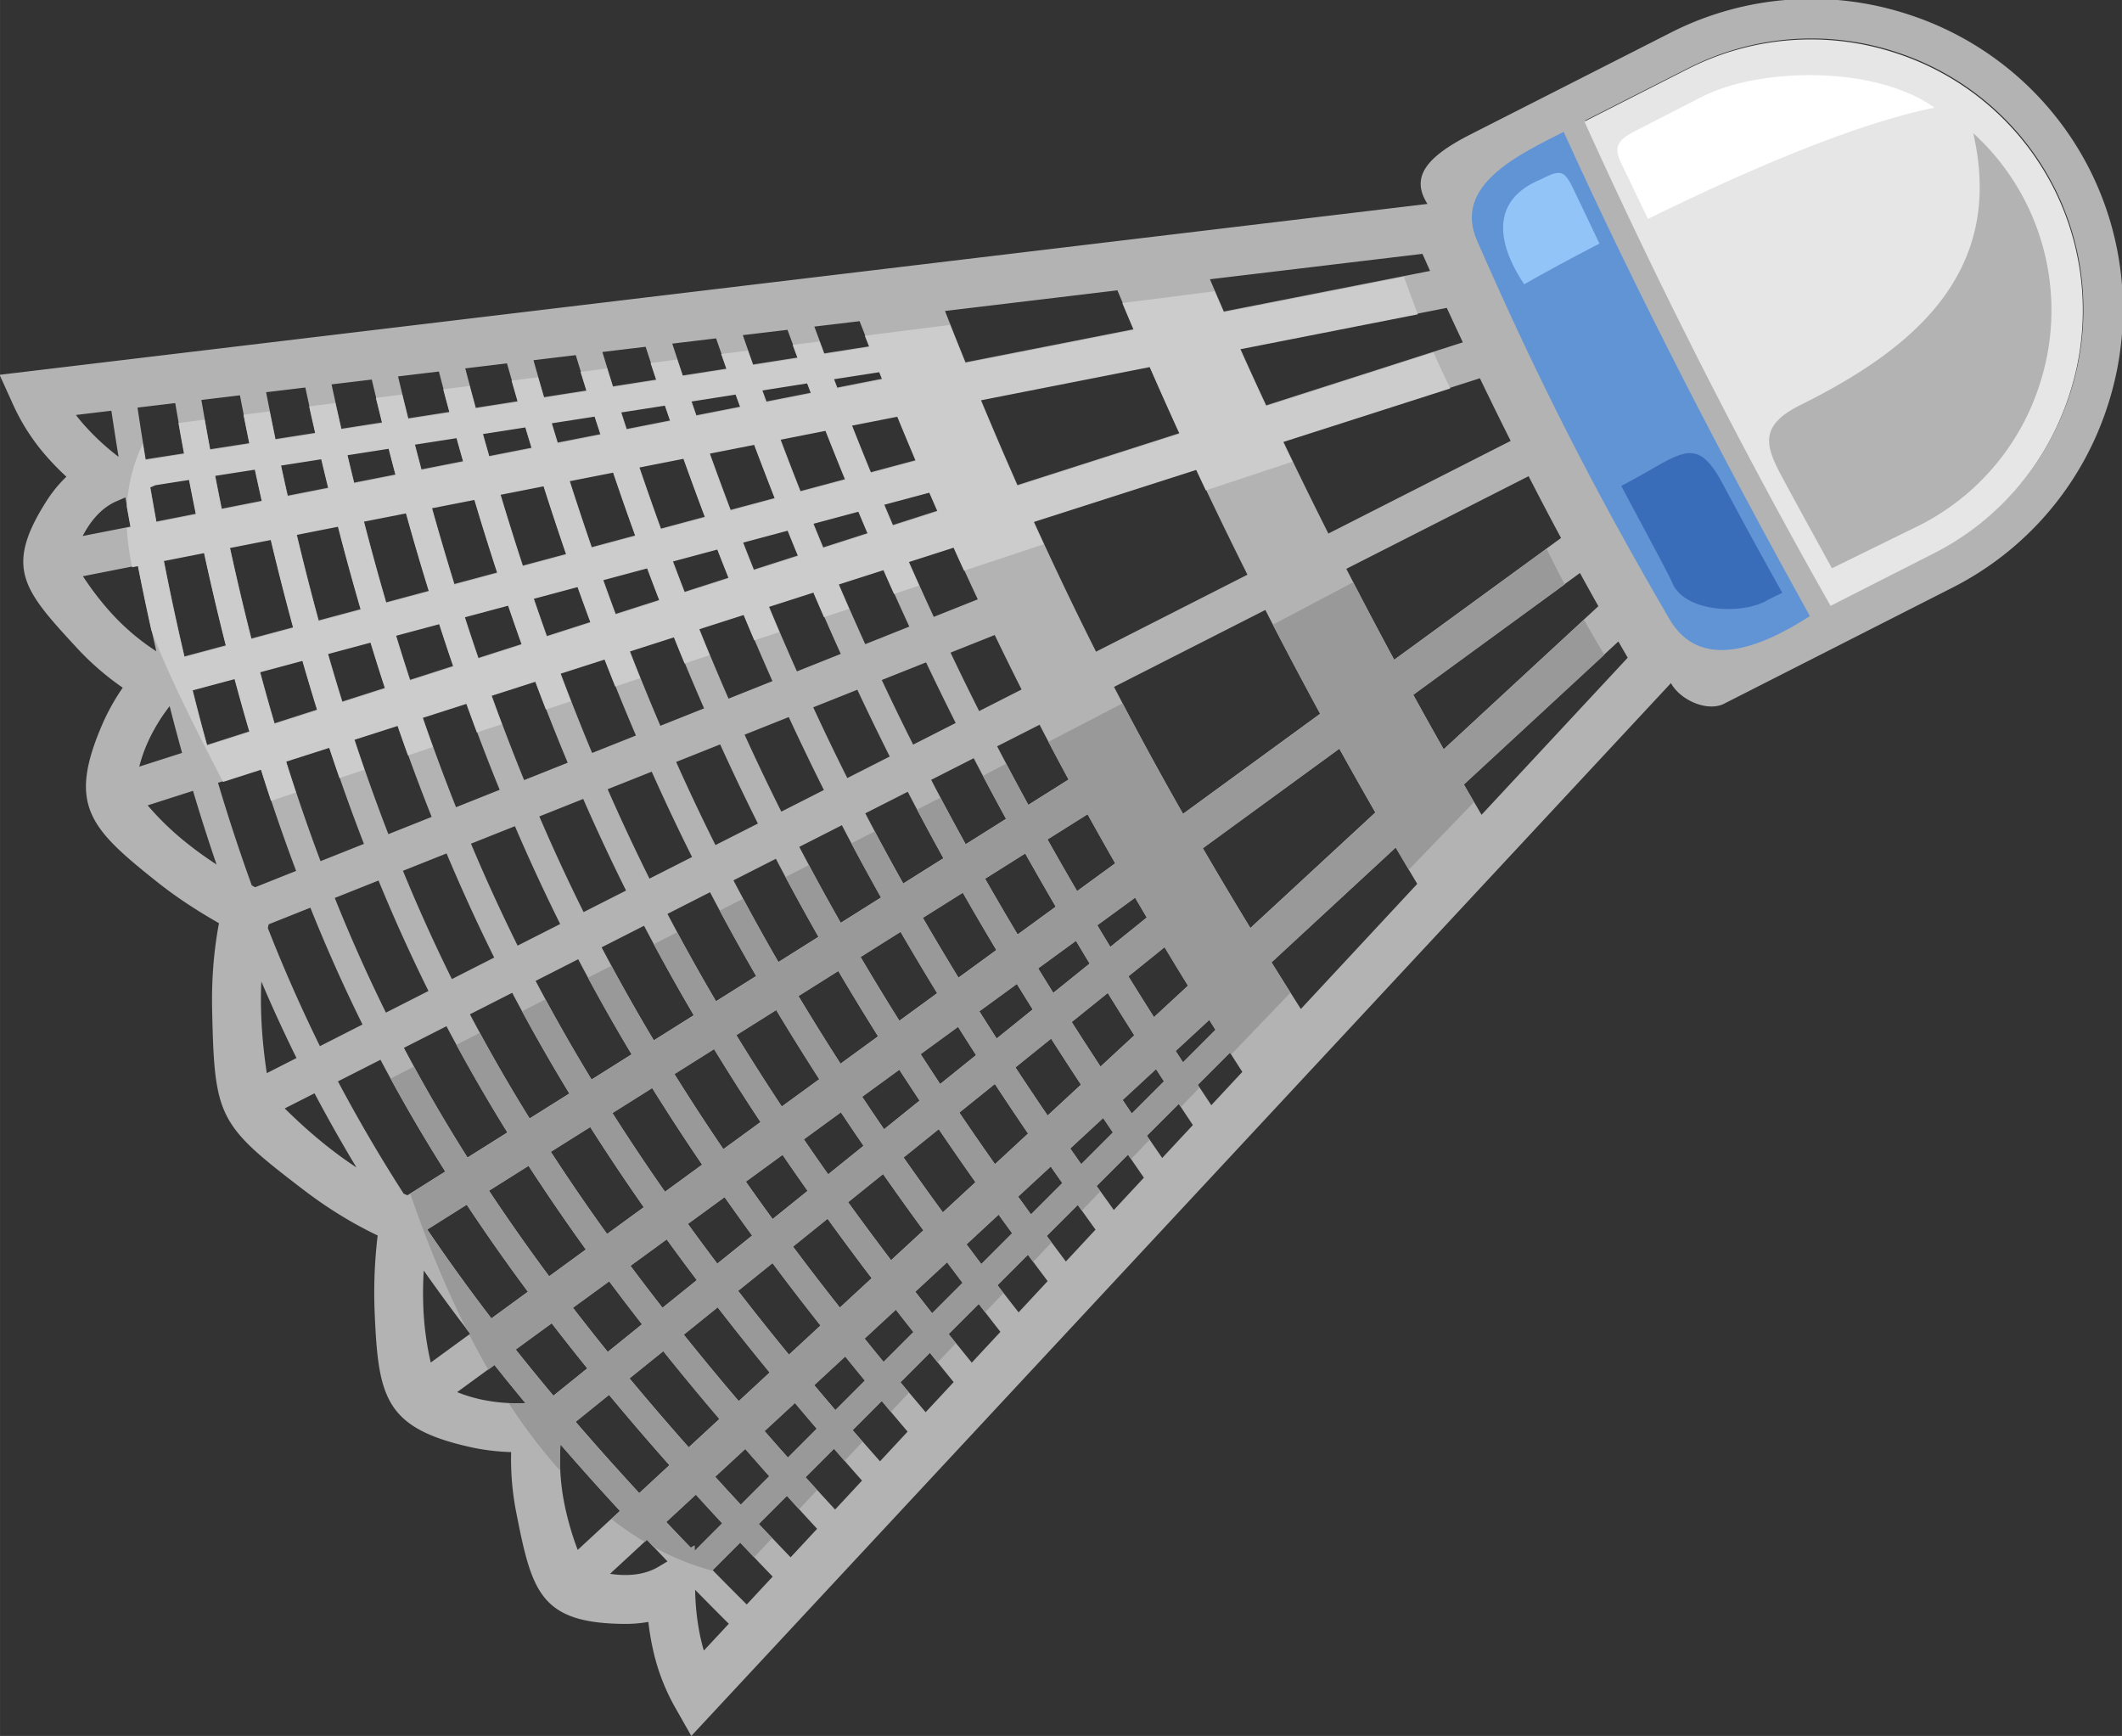 <svg width="94.894" height="77.62" viewBox="0 0 25.107 20.537" xmlns="http://www.w3.org/2000/svg">
    <rect x="0" y="0" width="25.107" height="20.537" fill="#333333" stroke="none"/>
    <g style="display:inline">
        <path d="M0 0c-.378.377-.755.756-1.128 1.137A8.207 8.207 0 0 1-.946-.479l.001-.001.005-.02c.03-.135.064-.268.103-.399zm1.47 1.58c-.366.38-.729.761-1.089 1.145l-.925-.926c.379-.386.76-.77 1.145-1.153Zm1.49 1.602c-.34.368-.678.737-1.013 1.109l-.943-.943c.354-.375.709-.748 1.068-1.121Zm1.505 1.616c-.316.355-.629.713-.94 1.071l-.954-.954c.328-.363.659-.726.992-1.087Zm1.528 1.641c-.291.342-.58.686-.868 1.031l-.976-.977c.304-.349.61-.699.919-1.048Zm1.544 1.66c-.268.328-.534.656-.797.986l-.988-.988c.28-.337.562-.672.846-1.007Zm1.567 1.684c-.244.312-.487.625-.728.939L7.368 9.713c.257-.321.516-.642.776-.962Zm1.583 1.7c-.222.295-.443.591-.663.888l-1.019-1.02c.234-.306.47-.611.708-.914zm1.605 1.726c-.2.276-.399.555-.597.832l-1.039-1.038c.213-.288.427-.576.642-.862zm1.621 1.741c-.18.259-.357.517-.534.776l-1.052-1.051.578-.808zm1.642 1.764c-.154.229-.305.458-.457.687l-.018.027-1.068-1.069.515-.749zm1.657 1.781c-.14.216-.277.433-.416.65l-1.078-1.08.117-.177.338-.509zM2.867 43.474l.215-.578.119-.32 1.511.237-.328.842zM.47 43.187c.113-.329.229-.656.345-.983l1.496.234-.055.146-.289.781zm-2.365-.284c.117-.356.235-.712.354-1.067l1.47.229c-.119.338-.238.676-.355 1.014zm-2.343-.28c.117-.385.237-.769.357-1.152l1.455.227c-.122.365-.242.732-.362 1.099zm-2.309-.276c.116-.413.235-.826.356-1.237l1.427.223c-.123.394-.245.788-.365 1.184zm-2.286-.274c.115-.44.233-.882.353-1.321l1.41.221c-.123.422-.245.844-.365 1.268zm-2.253-.269c.112-.469.227-.938.344-1.405l1.384.216c-.122.449-.242.901-.359 1.353zm-2.229-.267c.107-.498.217-.993.331-1.487l1.367.213c-.119.477-.236.956-.35 1.435zm-2.194-.263a121.1 121.1 0 0 1 .316-1.57l1.336.209c-.116.505-.228 1.011-.337 1.519zm-2.17-.259c.096-.552.194-1.103.297-1.652l1.317.205c-.111.533-.218 1.066-.321 1.602zm-2.14-.256c.087-.58.178-1.158.273-1.734l1.292.202c-.104.559-.204 1.121-.301 1.683zm-.635-1.65c-.084.514-.164 1.029-.241 1.545l-1.188-.142c.083-.11.171-.216.261-.32l.013-.014.002-.002a8.209 8.209 0 0 1 1.153-1.067m6.568-21.331-.999-.507c.515-.508 1.055-.99 1.631-1.429.252-.193.509-.376.773-.549-.492.816-.96 1.644-1.405 2.485m2.211 1.124-1.426-.724a52.372 52.372 0 0 1 2.202-3.762l.126-.056 1.269.798a55.903 55.903 0 0 0-2.171 3.744m2.212 1.124-1.426-.724a54.328 54.328 0 0 1 2.131-3.674l1.336.84a58.364 58.364 0 0 0-2.041 3.558m2.203 1.12-1.417-.72a57.225 57.225 0 0 1 2.001-3.489l1.331.836a62.018 62.018 0 0 0-1.915 3.373m2.212 1.125-1.427-.726A61.838 61.838 0 0 1-4.6 18.242l1.341.844a65.814 65.814 0 0 0-1.789 3.185m2.207 1.122-1.422-.723a64.73 64.73 0 0 1 1.75-3.115l1.338.841a71.175 71.175 0 0 0-1.666 2.997m2.212 1.124-1.427-.726a68.6 68.6 0 0 1 1.628-2.926l1.345.846a73.542 73.542 0 0 0-1.546 2.806m2.207 1.121-1.422-.723c.482-.921.985-1.833 1.507-2.735l1.342.844a83.628 83.628 0 0 0-1.427 2.614m2.212 1.125-1.427-.726c.447-.855.911-1.703 1.389-2.543l1.349.848c-.449.8-.887 1.606-1.311 2.421m2.208 1.121-1.423-.723c.412-.789.836-1.572 1.272-2.349l1.346.846a95.198 95.198 0 0 0-1.195 2.226m2.211 1.124-1.426-.725c.376-.723.762-1.441 1.157-2.156l1.352.851c-.368.672-.729 1.349-1.083 2.03m2.207 1.122-1.422-.723c.341-.656.69-1.31 1.045-1.96l1.349.849c-.329.608-.653 1.22-.972 1.834m-2.025.458 1.422.723c-.305.606-.605 1.214-.9 1.826l-1.481-.59c.313-.656.632-1.31.959-1.959m-2.212-1.124 1.426.725c-.338.673-.669 1.35-.993 2.031l-1.485-.591c.342-.727.692-1.448 1.052-2.165m-2.207-1.121 1.422.722a96.124 96.124 0 0 0-1.086 2.238l-1.478-.589c.369-.797.749-1.588 1.142-2.371M1.76 27.218l1.427.725a88.456 88.456 0 0 0-1.177 2.444l-1.481-.59c.395-.867.805-1.728 1.231-2.579m-2.207-1.121 1.422.722c-.438.876-.86 1.76-1.265 2.652l-1.475-.588c.42-.939.859-1.867 1.318-2.786m-2.212-1.124 1.427.724a75.338 75.338 0 0 0-1.352 2.86l-1.477-.588a68.61 68.61 0 0 1 1.402-2.996m-2.208-1.122 1.423.722a68.53 68.53 0 0 0-1.436 3.07l-1.471-.586c.466-1.084.96-2.153 1.484-3.206m-2.212-1.124 1.427.724a64.904 64.904 0 0 0-1.517 3.279l-1.473-.586a60.567 60.567 0 0 1 1.563-3.417m-2.203-1.121 1.418.721a61.673 61.673 0 0 0-1.596 3.49l-1.462-.582a57.156 57.156 0 0 1 1.64-3.629m-2.211-1.124 1.426.725a58.087 58.087 0 0 0-1.674 3.702l-1.466-.584a53.94 53.94 0 0 1 1.714-3.843m-2.212-1.124 1.427.726a54.425 54.425 0 0 0-1.747 3.915l-1.399-.558-.027-.125a51.918 51.918 0 0 1 1.746-3.958m-1.781-.905.996.507a49.878 49.878 0 0 0-1.178 2.564 12.56 12.56 0 0 1-.011-.911c.015-.724.086-1.444.193-2.16m-2.473 9.462-1.52-.487a9.557 9.557 0 0 1 1.35-1.294c.308-.245.629-.473.959-.688a65.69 65.69 0 0 0-.789 2.469m2.28.731-1.442-.462a63.145 63.145 0 0 1 1.132-3.439l.112-.061 1.374.547a65.403 65.403 0 0 0-1.176 3.415m2.289.733-1.449-.464a63.777 63.777 0 0 1 1.154-3.357l1.455.579a67.771 67.771 0 0 0-1.16 3.242m2.29.734-1.45-.465a68.73 68.73 0 0 1 1.139-3.185l1.451.578a71.814 71.814 0 0 0-1.14 3.072m2.307.741-1.467-.471a70.062 70.062 0 0 1 1.117-3.017l1.463.583c-.39.958-.761 1.927-1.113 2.905m2.31.74-1.47-.472c.346-.958.709-1.907 1.092-2.847l1.461.582a79.777 79.777 0 0 0-1.083 2.737m2.322.744-1.48-.475c.338-.9.691-1.794 1.06-2.679l1.468.585a84.727 84.727 0 0 0-1.048 2.569m2.325.745-1.483-.476c.328-.843.67-1.682 1.025-2.512l1.465.584a88.931 88.931 0 0 0-1.007 2.404m2.336.749-1.494-.478c.318-.79.646-1.572.985-2.349l1.472.587c-.33.742-.651 1.489-.963 2.24m2.338.75-1.495-.479a88.11 88.11 0 0 1 .94-2.185l1.47.586c-.312.689-.616 1.382-.915 2.078m2.349.753-1.506-.482c.291-.678.588-1.352.892-2.023l1.477.589c-.293.636-.581 1.274-.863 1.916m2.351.753-1.507-.483c.274-.623.554-1.243.839-1.86l1.475.588c-.273.583-.542 1.168-.807 1.755m8.133 2.607-5.451-1.747c.668-1.47 1.363-2.928 2.089-4.369l5.075 2.58a149.86 149.86 0 0 0-1.713 3.536M5.502 36.824l1.496.48-.274.629-1.518-.408.296-.701m-2.336-.749 1.493.479-.313.741-1.513-.406c.109-.273.221-.543.333-.814M.841 35.33l1.483.475c-.117.284-.234.568-.349.853l-1.499-.402c.12-.31.242-.618.365-.926m-2.321-.745L0 35.06c-.129.321-.256.643-.382.966l-1.494-.401c.13-.348.262-.694.396-1.04m-2.311-.74 1.468.47c-.139.359-.275.719-.41 1.08l-1.479-.397c.138-.386.278-.77.421-1.153m-2.305-.74 1.465.47c-.148.398-.293.795-.435 1.194l-1.473-.395c.145-.425.292-.847.443-1.269m-2.295-.735 1.454.466c-.155.435-.308.871-.457 1.309l-1.457-.391c.15-.463.303-.925.46-1.384m-2.29-.734 1.45.466c-.162.471-.319.946-.473 1.422l-1.451-.389c.154-.502.311-1.002.474-1.499m-2.272-.728 1.433.459a80.841 80.841 0 0 0-.486 1.539l-1.43-.383c.156-.542.317-1.08.483-1.615m-2.271-.728 1.431.459c-.171.548-.336 1.1-.496 1.655l-1.422-.382c.156-.581.318-1.158.487-1.732m-2.262-.726 1.423.456c-.173.588-.34 1.18-.499 1.774l-1.411-.378a73.9 73.9 0 0 1 .487-1.852m-2.275-.728 1.436.46a72.002 72.002 0 0 0-.417 1.567 5.958 5.958 0 0 1-.765-1.282 5.233 5.233 0 0 1-.254-.745m-.041 6.745-1.848-.364c.295-.447.619-.874.982-1.267a7.585 7.585 0 0 1 1.48-1.248 95.323 95.323 0 0 0-.614 2.879m2.217.435-1.352-.265c.213-1.083.443-2.158.693-3.221l1.391.373-.031.124c-.25.988-.483 1.985-.701 2.989m2.235.441-1.371-.27c.216-.989.446-1.97.692-2.942l.028-.114 1.404.377c-.054.198-.108.395-.16.593-.207.78-.404 1.566-.593 2.356m2.253.443-1.386-.273a95.255 95.255 0 0 1 .738-2.89l1.412.379a99.643 99.643 0 0 0-.764 2.784m2.279.448-1.413-.278a87.707 87.707 0 0 1 .749-2.726l1.433.385a110.939 110.939 0 0 0-.769 2.619m2.294.451-1.426-.281a105.707 105.707 0 0 1 .753-2.56l1.44.386c-.214.657-.422 1.316-.624 1.978zm2.318.457-1.447-.286.117-.389c.205-.673.416-1.342.634-2.007l1.455.39c-.261.759-.514 1.524-.759 2.292m2.331.458-1.46-.288c.24-.748.487-1.493.742-2.233l1.463.393c-.255.706-.503 1.416-.745 2.128m2.358.463L-3 38.775c.236-.693.478-1.382.727-2.07l1.479.398c-.247.652-.487 1.307-.723 1.964m2.371.467-1.495-.294c.229-.638.464-1.274.703-1.908l1.485.398c-.235.6-.466 1.201-.693 1.804m2.391.47-1.515-.298c.221-.584.445-1.166.674-1.745l1.499.402c-.222.545-.442 1.092-.658 1.641m2.405.474-1.525-.3c.209-.53.422-1.059.637-1.584l1.506.403c-.208.492-.414.986-.618 1.481m8.461 1.664-5.664-1.115c.4-.96.809-1.916 1.229-2.865l5.435 1.742c-.342.75-.675 1.496-1 2.238m-6.177.134 5.64 1.11c-.185.436-.368.87-.548 1.303l-5.78-.692c.226-.575.455-1.148.688-1.721m-4.297-.845 1.506.296-.098.244-1.524-.238Zm-2.374-.467 1.494.294-.128.336-1.51-.236zm-2.349-.462 1.474.289-.156.429-1.486-.233.09-.261zm-2.336-.46 1.462.288-.038.107-.141.413-1.471-.23zm-2.312-.454 1.438.282c-.067.204-.133.407-.198.611l-1.443-.225.203-.668m-2.294-.452 1.424.28c-.072.234-.143.469-.213.703l-1.427-.223c.071-.253.143-.507.216-.76m-2.272-.447 1.402.276c-.076.264-.151.529-.225.794l-1.4-.218c.073-.285.148-.568.223-.852m-2.256-.444 1.389.274-.232.884-1.385-.215c.075-.315.151-.629.228-.943m-2.226-.437 1.361.267c-.08.324-.159.651-.236.976l-1.353-.211c.074-.345.15-.69.228-1.032m-2.212-.436 1.346.265c-.08.355-.158.711-.235 1.066l-1.334-.208c.072-.375.147-.749.223-1.123m-2.191-.431 1.326.261c-.078.385-.155.771-.23 1.157l-1.131-.176.002-.002-.174-.075c.068-.389.137-.777.207-1.165m-2.473-.486 1.609.316c-.06.326-.118.651-.176.978l-.292-.126c-.426-.183-.749-.521-.992-.909a3.478 3.478 0 0 1-.149-.259M-7.855 8.676l-1.251-.913c.243-.097.493-.175.752-.235a5.894 5.894 0 0 1 1.539-.133c-.352.424-.699.85-1.04 1.281m1.918 1.398-1.207-.879a79.94 79.94 0 0 1 1.265-1.549l1.136.916a80.735 80.735 0 0 0-1.194 1.512m1.927 1.406-1.215-.885c.383-.497.772-.991 1.168-1.481l1.147.925a88.46 88.46 0 0 0-1.1 1.441m1.927 1.406L-3.297 12c.352-.472.711-.94 1.075-1.407l1.15.927c-.343.453-.679.908-1.011 1.366m1.94 1.416-1.229-.897c.323-.447.652-.891.986-1.333l1.167.941c-.312.427-.62.857-.924 1.289m1.944 1.417L.57 14.821c.295-.42.595-.839.899-1.255l1.172.945c-.284.401-.564.803-.84 1.208m1.955 1.427-1.242-.907c.269-.392.54-.783.816-1.173l1.185.955c-.256.374-.509.749-.759 1.125m1.958 1.427-1.245-.907c.242-.365.488-.728.735-1.09l1.19.959c-.228.346-.456.692-.68 1.038m1.969 1.437-1.254-.915c.216-.335.435-.669.655-1.003l1.203.969c-.203.315-.404.631-.604.949m1.971 1.437-1.257-.917c.192-.304.386-.609.581-.913l1.208.974c-.179.285-.356.57-.532.856m1.981 1.446-1.267-.924c.168-.275.338-.549.509-.822l1.218.982c-.155.254-.308.509-.46.764m1.982 1.446-1.267-.925.438-.727 1.222.985-.393.667m1.608 2.807 4.596 3.354a151.542 151.542 0 0 0-1.837 3.477l-5.072-2.579a123.246 123.246 0 0 1 2.313-4.252m-3.551-2.589 1.277.931c-.313.547-.622 1.096-.928 1.646l-1.342-.844c.325-.58.657-1.158.993-1.733m-1.993-1.453 1.277.931c-.347.592-.687 1.188-1.024 1.785l-1.346-.846c.358-.626.722-1.25 1.093-1.87m-1.983-1.447 1.269.925c-.382.638-.757 1.278-1.125 1.923l-1.339-.842c.39-.673.789-1.342 1.195-2.006m-1.981-1.445 1.266.924c-.417.681-.826 1.367-1.227 2.057l-1.341-.842c.424-.718.858-1.431 1.302-2.139m-1.972-1.439 1.257.917a96.19 96.19 0 0 0-1.334 2.191l-1.334-.84a86.28 86.28 0 0 1 1.411-2.268m-1.969-1.435 1.256.915a85.956 85.956 0 0 0-1.444 2.319l-1.337-.841a83.934 83.934 0 0 1 1.525-2.393m-1.958-1.429 1.244.907a81.431 81.431 0 0 0-1.557 2.447l-1.329-.836a74.32 74.32 0 0 1 1.642-2.518m-1.957-1.428 1.244.908a76.326 76.326 0 0 0-1.675 2.569l-1.331-.838a72.047 72.047 0 0 1 1.762-2.639m-1.941-1.415 1.23.897a74.811 74.811 0 0 0-1.797 2.688l-1.32-.83a70.676 70.676 0 0 1 1.887-2.755m-1.942-1.418 1.23.898a69.967 69.967 0 0 0-1.922 2.806l-1.326-.833a67.836 67.836 0 0 1 2.018-2.871m-1.935-1.411 1.223.893a66.441 66.441 0 0 0-2.052 2.919l-1.303-.82-.005-.033a63.627 63.627 0 0 1 2.137-2.959M-9.99 8.755l1.322.964a63.315 63.315 0 0 0-1.558 2.12c-.023-.41-.03-.82-.013-1.232a9.835 9.835 0 0 1 .249-1.852m7.244-5.939-1.235-1.142c.163-.025.327-.038.49-.04.393-.003.785.07 1.127.272l.309.185a94.15 94.15 0 0 0-.691.725m1.64 1.516-.993-.918c.273-.288.547-.575.824-.862l.127.075.002-.182.924.924a99.72 99.72 0 0 0-.884.963M.55 5.862l-1.009-.931c.285-.314.571-.626.861-.938l.954.955c-.271.304-.54.609-.806.914m1.665 1.54-1.017-.94c.259-.297.52-.594.783-.889l.966.967c-.245.286-.489.574-.732.862m1.686 1.559-1.039-.96c.235-.28.472-.559.71-.837l.988.988c-.221.27-.441.539-.659.809m1.697 1.569L4.55 9.562c.211-.262.423-.523.637-.783l1 1c-.198.25-.394.5-.589.751m1.717 1.588-1.066-.986.566-.723 1.02 1.02-.52.689m1.727 1.597-1.076-.995c.166-.221.331-.442.498-.661l1.032 1.031-.454.625m1.747 1.614-1.093-1.01c.144-.199.287-.398.432-.596l1.05 1.049-.323.46zm1.757 1.624-1.103-1.019.137-.198.232-.33 1.061 1.062zm1.772 1.64L13.2 17.559l.307-.456 1.079 1.079zm1.785 1.649L14.977 19.2l.247-.381 1.088 1.089zm6.249 5.777-4.163-3.848c.326-.524.654-1.046.985-1.567l3.901 4.193c-.243.407-.484.814-.723 1.222m-4.87-2.699 4.189 3.872c-.41.714-.814 1.427-1.208 2.139l-4.575-3.336a148.35 148.35 0 0 1 1.594-2.675m-3.231-2.987 1.14 1.054c-.265.429-.527.86-.787 1.292l-1.211-.977c.283-.458.569-.914.858-1.369m-1.792-1.657 1.133 1.048c-.3.471-.598.945-.892 1.421l-1.208-.974c.319-.5.642-.998.967-1.495m-1.773-1.64 1.118 1.034c-.338.513-.672 1.028-1.002 1.544l-1.196-.963c.355-.541.715-1.079 1.08-1.615m-1.764-1.63 1.108 1.025c-.376.552-.748 1.107-1.114 1.664l-1.19-.959c.393-.579.792-1.157 1.196-1.73m-1.747-1.615 1.092 1.01c-.416.59-.827 1.182-1.232 1.779l-1.177-.949c.432-.617.871-1.231 1.317-1.84m-1.736-1.604 1.084 1.001c-.459.625-.91 1.255-1.354 1.888l-1.171-.944c.394-.544.794-1.086 1.199-1.624ZM3.723 10.6l1.065.984-.298.394c-.399.53-.793 1.063-1.181 1.599l-1.158-.933A87.791 87.791 0 0 1 3.723 10.6M2.016 9.021l1.057.977c-.236.299-.469.598-.7.898-.307.396-.609.793-.909 1.194l-1.153-.929a92.598 92.598 0 0 1 1.705-2.14M.333 7.465l1.036.958a96.926 96.926 0 0 0-1.744 2.185l-1.136-.915.332-.411c.495-.61.999-1.216 1.512-1.817m-1.676-1.549 1.027.949c-.525.616-1.042 1.238-1.55 1.864l-.332.411-1.132-.911.02-.025a99.616 99.616 0 0 1 1.967-2.288m-1.659-1.534 1.011.935a98.981 98.981 0 0 0-1.998 2.326l-.027.032-1.12-.903a95.015 95.015 0 0 1 2.134-2.39m-2.063-1.907 1.416 1.309a96.455 96.455 0 0 0-1.993 2.227 7.617 7.617 0 0 1 .132-1.996 9.93 9.93 0 0 1 .445-1.54m28.57 42.864-.255.573-7.123-.852c.152-.359.308-.718.466-1.081zm1.098-2.393c-.18.384-.36.769-.537 1.155l-6.924-1.363c.283-.632.574-1.266.871-1.904zm1.604-3.303c-.35.695-.693 1.395-1.032 2.099l-6.594-2.113c.491-1.029.998-2.063 1.516-3.091zm1.688-3.254a116.2 116.2 0 0 0-1.087 2.071l-6.11-3.105a178.473 178.473 0 0 1 1.605-3.045zm1.251-2.286-5.184-4.792c-.342.601-.683 1.211-1.022 1.828l5.589 4.077c.203-.372.409-.743.617-1.113m.984-1.726-.314.543-5.179-4.788c.198-.343.396-.683.594-1.019zm-47.219-8.898c-.718.41-1.411.858-2.06 1.373-2.271 1.804-3.016 2.577-1.861 5.267.189.44.424.859.695 1.253a9.287 9.287 0 0 0-1.559 1.357c-1.762 1.91-2.411 2.652-1.022 4.857.196.312.426.603.694.856-.23.212-.449.435-.655.669a6.995 6.995 0 0 0-1.123 1.727l-.462 1.02 47.86 5.727c-.572.894-.057 1.568 1.455 2.336l6.706 3.408a10.396 10.396 0 0 0 7.955.607 10.402 10.402 0 0 0 6.07-5.179 10.41 10.41 0 0 0 .606-7.955 10.402 10.402 0 0 0-5.18-6.069l-3.481-1.769-.591-.301-3.635-1.847c-.587-.25-1.454.17-1.744.71L-1.257-3.76l-.553.975A6.972 6.972 0 0 0-2.542-.86a8.694 8.694 0 0 0-.155.922 4.335 4.335 0 0 0-.804-.067c-2.812.024-3.097 1.07-3.617 3.7a9.302 9.302 0 0 0-.178 2.058 7.34 7.34 0 0 0-1.422.18c-2.854.651-3.038 1.709-3.157 4.607a16.22 16.22 0 0 0 .105 2.473c-.879.419-1.704.933-2.478 1.525-2.875 2.194-2.992 2.425-3.07 6.041-.021.974.049 1.942.229 2.9m54.037 10.667 3.482 1.77a9.073 9.073 0 0 1 4.519 5.297 9.073 9.073 0 0 1-.528 6.943 9.08 9.08 0 0 1-5.298 4.52 9.08 9.08 0 0 1-6.942-.529l-3.482-1.769z" style="fill:#b3b3b3;fill-opacity:1;fill-rule:evenodd;stroke:none" transform="matrix(.353 0 0 -.353 8.623 19.21)"/>
    </g>
    <path d="m0 0 1.496.479-.275.629L-.297.701C-.199.467-.1.233 0 0m-2.337-.749 1.494.478c-.106.248-.21.494-.313.741L-2.67.064c.11-.272.221-.543.333-.813m-2.324-.745 1.483.474c-.118.285-.234.569-.349.854l-1.5-.402c.12-.31.242-.619.366-.926m-2.322-.744 1.48.473c-.128.322-.255.644-.381.967l-1.494-.401c.129-.348.261-.695.395-1.039m-2.31-.741 1.467.47c-.138.359-.275.719-.41 1.079l-1.478-.396c.138-.386.278-.771.421-1.153m-2.306-.74 1.465.47c-.147.397-.292.795-.435 1.193l-1.472-.394c.145-.425.292-.847.442-1.269m-2.294-.735 1.453.466c-.155.434-.307.871-.456 1.308l-1.457-.39c.149-.464.303-.925.46-1.384m-2.291-.734 1.451.465c-.162.472-.319.947-.473 1.423l-1.451-.389c.153-.502.311-1.002.473-1.499m-2.272-.728 1.434.459a78.636 78.636 0 0 0-.486 1.539l-1.43-.384c.155-.541.316-1.079.482-1.614m-2.27-.729 1.43.459c-.17.549-.335 1.101-.495 1.656l-1.422-.382a76.4 76.4 0 0 1 .487-1.733m-2.262-.724 1.422.455c-.173.588-.339 1.18-.499 1.773l-1.411-.378c.155-.621.318-1.238.488-1.85m-.1 6.451-1.351-.266c.213-1.083.443-2.157.693-3.22l1.391.373-.032.124a95.616 95.616 0 0 0-.701 2.989m2.236.44-1.371-.269a92 92 0 0 1 .691-2.942l.029-.114 1.403.377a94.216 94.216 0 0 0-.752 2.948m2.252.444-1.385-.273a95.244 95.244 0 0 1 .737-2.89l1.412.379A91.613 91.613 0 0 0-18.6-.034m2.28.448-1.414-.278a93.606 93.606 0 0 1 .749-2.726l1.434.385A91.185 91.185 0 0 0-16.32.414m2.293.451-1.426-.28a101.54 101.54 0 0 1 .754-2.562l1.44.387a94.613 94.613 0 0 0-.624 1.978zm2.319.456-1.448-.285.118-.39c.205-.672.415-1.34.633-2.006l1.456.39c-.261.759-.514 1.524-.759 2.291m2.331.458-1.46-.287c.239-.748.487-1.493.742-2.233l1.463.392c-.256.706-.504 1.416-.745 2.128m2.358.464-1.483-.292c.235-.693.477-1.383.726-2.07l1.479.397a124.81 124.81 0 0 0-.722 1.965m2.37.467-1.494-.294c.229-.639.463-1.274.702-1.908l1.485.398c-.234.6-.466 1.2-.693 1.804m2.391.47-1.514-.298c.22-.584.444-1.166.673-1.745l1.5.402c-.223.545-.443 1.092-.659 1.641m2.406.473-1.525-.299c.209-.531.421-1.058.637-1.584l1.505.403c-.208.493-.414.986-.617 1.48m8.461 1.664L2.944 4.203c.4-.96.809-1.916 1.229-2.865L9.609 3.08c-.343.75-.676 1.496-1 2.237m-10.475-.711 1.507.296-.098.244-1.525-.237ZM-4.24 4.14l1.495.294-.129.336-1.509-.237Zm-2.349-.462 1.474.289-.156.429-1.485-.233.09-.262Zm-2.336-.46 1.462.288-.037.106-.141.413-1.471-.229Zm-2.311-.454 1.438.282-.199.611-1.443-.224c.067-.224.135-.447.204-.669m-2.295-.452 1.425.28c-.072.234-.143.469-.213.703l-1.428-.223c.072-.254.143-.508.216-.76m-2.271-.447 1.401.276c-.076.264-.15.529-.224.794l-1.401-.218c.073-.285.149-.569.224-.852m-2.257-.444 1.39.273c-.079.295-.156.59-.232.885l-1.385-.216c.075-.314.15-.629.227-.942m-2.226-.438 1.361.268c-.079.324-.158.65-.235.977l-1.354-.212c.075-.345.151-.69.228-1.033m-2.211-.435 1.346.264c-.08.356-.159.711-.235 1.067l-1.335-.208c.073-.375.147-.749.224-1.123m-2.191-.431 1.326.261c-.079.385-.156.77-.23 1.157l-1.132-.177.002-.002-.174-.074c.068-.389.137-.777.208-1.165m2.237-8.702c-.949 1.838-1.812 3.526-2.406 5.09-.158.71-.307 1.424-.448 2.141l-.193-.038c-.094.45-.156.887-.178 1.315l.123.024-.124.688c.04.734.21 1.437.538 2.114l.089-.548 1.293.201c-.065.347-.128.694-.189 1.042l.875.112c.061-.34.122-.679.185-1.017l1.317.205c-.067.325-.133.651-.198.978l.876.111.194-.953 1.337.209c-.07.304-.139.607-.205.912l.877.111.2-.886 1.368.212-.209.847.88.112.203-.822 1.385.216c-.071.26-.141.521-.21.781l.883.113.204-.757 1.41.22-.207.715.886.114.2-.691 1.427.223-.201.648.89.114c.064-.209.129-.417.195-.625l1.455.228-.193.581.892.114.186-.557 1.47.229-.181.515.893.114.174-.49 1.495.233-.055.147-.111.301.899.114.038-.104.12-.319 1.511.236-.149.38 2.857.363c.169-.426.34-.853.513-1.279l5.641 1.11a134.8 134.8 0 0 0-.381.903l3.095.393.304-.703 6.041 1.189c.184-.506.334-.912.466-1.258l-5.958-1.172c.283-.632.574-1.267.871-1.904l5.611 1.799c.161-.362.334-.728.561-1.208l-5.603-1.796.315-.658-2.902-.962c-.109.228-.217.458-.324.686L4.717.124l.341-.744-2.672-.887c-.117.257-.235.514-.35.771L.529-1.219c.116-.263.232-.526.35-.788l-.84-.279c-.12.265-.237.53-.354.797l-1.506-.483c.116-.272.234-.544.353-.814l-.84-.279c-.12.274-.238.547-.356.823l-1.496-.48c.117-.281.235-.561.354-.841l-.839-.278c-.12.282-.239.566-.357.849l-1.494-.479c.117-.29.235-.579.354-.867l-.839-.279c-.121.291-.24.583-.358.876l-1.483-.476c.116-.299.234-.596.354-.893l-.838-.279c-.121.3-.239.601-.357.903l-1.481-.475c.116-.308.233-.615.353-.921l-.839-.278c-.12.308-.239.619-.355.93l-1.47-.472c.114-.317.23-.633.349-.948l-.837-.278c-.12.318-.237.637-.352.957l-1.468-.47c.113-.328.228-.653.345-.977l-.836-.277c-.118.327-.234.655-.348.984l-1.451-.465c.112-.336.224-.67.34-1.004l-.837-.277c-.116.336-.231.674-.343 1.012l-1.449-.464c.109-.346.22-.69.334-1.032l-.837-.279c-.114.346-.227.694-.336 1.041z" style="fill:#ccc;fill-opacity:1;fill-rule:evenodd;stroke:none" transform="matrix(.353 0 0 -.353 10.564 6.22)"/>
    <path d="M0 0a199.786 199.786 0 0 1 8.249-16.231l3.481 1.769a9.075 9.075 0 0 1 4.52 5.297 9.077 9.077 0 0 1-.528 6.943 9.08 9.08 0 0 1-5.298 4.52 9.082 9.082 0 0 1-6.943-.528Z" style="fill:#e6e6e6;fill-opacity:1;fill-rule:evenodd;stroke:none" transform="matrix(.353 0 0 -.353 18.747 1.438)"/>
    <path d="M0 0c-2.899 5.237-5.795 10.807-8.252 16.23-1.549-.787-3.713-1.795-2.902-3.649C-9.146 7.989-7.255 4.267-4.707-.1-3.688-1.846-1.694-1.093 0 0" style="fill:#6194d5;fill-opacity:1;fill-rule:evenodd;stroke:none" transform="matrix(.353 0 0 -.353 21.414 7.289)"/>
    <path d="M0 0c-1.903-.778-1.31-2.424-.57-3.521.667.379 1.534.852 2.523 1.364-.257.532-.511 1.065-.763 1.598C.793.284.735.377 0 0" style="fill:#92c4f8;fill-opacity:1;fill-rule:evenodd;stroke:none" transform="matrix(.353 0 0 -.353 18.235 2.12)"/>
    <path d="M0 0c.264-.52 1.574-2.926 1.712-3.255.418-.998 2.394-1.077 3.216-.558l.468.229A201.435 201.435 0 0 0 3.4.067C2.469 1.813 1.995 1.026 0 0" style="fill:#3a6db9;fill-opacity:1;fill-rule:evenodd;stroke:none" transform="matrix(.353 0 0 -.353 19.183 5.748)"/>
    <path d="m0 0 2.957 1.45a8.033 8.033 0 0 1 3.999 4.69 8.025 8.025 0 0 1-2.22 8.443c1.097-4.749-2.129-7.291-5.79-9.111-1.378-.685-1.187-1.349-.636-2.377C-1.256 2.283-.658 1.2 0 0" style="fill:#b3b3b3;fill-opacity:1;fill-rule:evenodd;stroke:none" transform="matrix(.353 0 0 -.353 21.675 6.723)"/>
    <path d="M0 0c-2.012 1.435-5.878 1.343-7.788.372l-2.288-1.174c-.883-.453-.553-.778-.129-1.679.28-.595.309-.649.598-1.246C-6.456-2.173-2.631-.512 0 0" style="fill:#fff;fill-opacity:1;fill-rule:evenodd;stroke:none" transform="matrix(.353 0 0 -.353 22.89 1.274)"/>
    <path d="M0 0c.391-.508.79-1.012 1.194-1.513L.059-2.428c-.43.512-.851 1.029-1.265 1.549zm1.927 1.406c.361-.483.728-.964 1.101-1.441L1.881-.96C1.485-.47 1.095.023.712.521Zm1.927 1.406c.332-.458.669-.914 1.011-1.367L3.715.519c-.364.466-.723.935-1.075 1.407Zm1.941 1.416c.304-.432.612-.862.924-1.29l-1.168-.94a84.82 84.82 0 0 0-.986 1.333Zm1.943 1.417c.277-.405.556-.807.84-1.208l-1.172-.945c-.303.416-.603.835-.899 1.255Zm1.956 1.426c.25-.376.503-.751.759-1.124l-1.186-.955c-.275.39-.547.78-.815 1.173Zm1.957 1.428c.225-.347.452-.692.681-1.038l-1.191-.959c-.247.362-.492.725-.734 1.09zm1.97 1.437c.199-.318.4-.634.604-.95l-1.203-.968c-.221.334-.439.668-.656 1.003zm1.971 1.437c.176-.286.352-.571.531-.856l-1.208-.974-.581.913zm1.98 1.445.46-.763-1.219-.982c-.169.274-.339.547-.507.822zm1.983 1.447c.131-.223.26-.445.392-.667l-1.221-.985c-.148.242-.293.485-.439.727zm-1.944.217a115.4 115.4 0 0 0-.993 1.734l1.343.844c.306-.55.615-1.099.928-1.646zm-1.993-1.453c-.371.62-.734 1.244-1.092 1.87l1.345.847c.337-.599.678-1.193 1.024-1.785zm-1.982-1.446a94.647 94.647 0 0 0-1.196 2.006l1.339.842c.368-.645.743-1.285 1.125-1.923zm-1.981-1.445c-.445.708-.879 1.42-1.302 2.137l1.34.844c.401-.69.81-1.376 1.228-2.057zM9.682 8.699a89.02 89.02 0 0 0-1.411 2.268l1.335.84c.434-.737.879-1.466 1.334-2.191ZM7.714 7.264a78.522 78.522 0 0 0-1.525 2.394l1.336.84c.469-.779.951-1.553 1.444-2.319ZM5.755 5.835a74.292 74.292 0 0 0-1.641 2.518l1.328.835A82.706 82.706 0 0 1 7 6.742ZM3.799 4.407a71.226 71.226 0 0 0-1.763 2.639l1.332.838a77.366 77.366 0 0 1 1.674-2.57ZM1.858 2.992A69.215 69.215 0 0 0-.03 5.747l1.321.83a73.902 73.902 0 0 1 1.796-2.688ZM-.085 1.574c-.7.944-1.373 1.9-2.017 2.869l1.326.834a70.633 70.633 0 0 1 1.921-2.805ZM-2.02.163a64.902 64.902 0 0 0-2.136 2.959l.004.033 1.304.82A65.826 65.826 0 0 1-.797 1.056Zm6.851-5.905c.293-.322.588-.643.884-.963l-.924-.925-.002.183-.127-.075c-.276.286-.551.574-.823.862Zm1.656 1.53c.267-.306.536-.61.807-.914l-.955-.955c-.289.311-.576.624-.86.937Zm1.666 1.54c.242-.288.486-.576.732-.863l-.967-.966c-.263.295-.523.592-.783.889zm1.685 1.559c.219-.27.438-.539.66-.809l-.989-.988a94.86 94.86 0 0 0-.709.837ZM11.536.456c.194-.251.391-.501.588-.751l-1-1c-.213.26-.425.521-.636.782zm1.717 1.588c.172-.231.345-.46.519-.69L12.753.335c-.19.24-.379.481-.566.723zm1.726 1.597c.152-.209.302-.417.455-.625l-1.032-1.032c-.167.22-.333.441-.498.662zm1.748 1.614.066-.097.322-.46-1.05-1.05-.431.597zm1.756 1.624.328-.485-1.063-1.062-.23.33-.137.197zm1.773 1.64.267-.412-1.079-1.079-.306.456zm1.784 1.648.21-.333-1.089-1.088-.247.38zm1.38 3.079c-.541.887-1.073 1.778-1.595 2.675l4.575 3.337c.396-.713.798-1.426 1.208-2.14zm-3.232-2.987c-.289.455-.575.911-.858 1.369l1.211.976c.261-.431.522-.863.787-1.291zm-1.792-1.657c-.325.497-.648.995-.966 1.495l1.208.972c.294-.474.591-.948.891-1.42zm-1.773-1.64c-.364.536-.725 1.074-1.079 1.615l1.195.963c.33-.517.664-1.031 1.002-1.544zm-1.764-1.63c-.404.573-.803 1.15-1.196 1.73l1.191.959c.366-.557.738-1.112 1.114-1.665Zm-1.747-1.615c-.446.609-.885 1.222-1.317 1.84l1.178.949c.404-.597.815-1.19 1.232-1.779zm-1.735-1.605-.242.322c-.406.538-.806 1.08-1.2 1.624l1.172.944c.444-.633.895-1.263 1.353-1.889ZM9.66.525c-.219.277-.435.555-.651.833-.31.403-.617.806-.921 1.211l1.158.934c.388-.536.782-1.069 1.181-1.6l.299-.393ZM7.954-1.053a102.8 102.8 0 0 0-1.706 2.14l1.153.929A94.013 94.013 0 0 1 9.01-.076ZM6.27-2.609A95.007 95.007 0 0 0 4.759-.792l-.332.411 1.135.915.625-.799c.369-.464.741-.926 1.119-1.386ZM4.594-4.158A97.48 97.48 0 0 0 2.628-1.87l-.02.024 1.131.911.333-.411a96.765 96.765 0 0 1 1.55-1.863zM2.935-5.692a94.969 94.969 0 0 0-2.133 2.39l1.119.903.028-.033a96.622 96.622 0 0 1 1.998-2.325ZM-4.739 4.347A36.561 36.561 0 0 1-2.862-.185l.131-.17-.032-.024c.207-.404.419-.795.636-1.173l.209.154c.341-.431.689-.857 1.041-1.282a6.556 6.556 0 0 0-.561.003A18.361 18.361 0 0 1 .289-4.944c-.016.293-.013.586.006.881.65-.75 1.315-1.493 1.993-2.227l-.287-.266c.366-.285.739-.541 1.12-.767l.07.065.217-.228a8.823 8.823 0 0 1 2.007-.81l-.021.021.924.925.464-.49.603.646-.443.467.942.943.406-.445.605.644-.387.426.954.954.352-.403.607.643-.334.384.975.977.303-.361.61.646-.286.341.988.989.256-.319.613.647-.241.3L14.313.647l.213-.275.615.647-.199.257 1.02 1.021.173-.233.618.65-.159.215 1.039 1.038.135-.189.62.65-.123.173 1.051 1.05.1-.145.622.65-.089.129 1.069 1.069.017-.027.051-.075.626.653-.057.086 1.078 1.079.038-.059 1.99 2.074c-.212.337-.424.674-.634 1.012l4.162 3.847.437-.739 2.188 2.269c-.113.193-.227.387-.34.584l4.708 4.351c-.249.415-.474.803-.682 1.173l-4.701-4.346a170.46 170.46 0 0 0-1.021 1.828l5.076 3.704c-.214.405-.412.798-.607 1.193l-5.107-3.726c-.465.861-.924 1.73-1.377 2.605-.917-.485-1.814-.958-2.693-1.421.516-.997 1.045-1.994 1.589-2.993l-4.597-3.353a127.003 127.003 0 0 0-2.03 3.709c-.845-.44-1.673-.87-2.484-1.29.223-.426.449-.848.677-1.27l-1.348-.849c-.252.461-.5.923-.745 1.387l-.782-.405c.256-.486.516-.97.779-1.452l-1.352-.85a99.16 99.16 0 0 0-.849 1.569l-.783-.402c.29-.548.585-1.094.886-1.636l-1.346-.847a85.163 85.163 0 0 0-.959 1.754l-.784-.401c.325-.611.657-1.219.996-1.822l-1.349-.848c-.366.643-.723 1.29-1.07 1.941l-.785-.401c.36-.675.73-1.345 1.109-2.01L7.6 12.105a76.695 76.695 0 0 0-1.186 2.13l-.785-.399c.396-.74.805-1.473 1.225-2.199l-1.345-.846a71.46 71.46 0 0 0-1.305 2.318l-.785-.399c.433-.805.881-1.601 1.344-2.388L3.425 9.48c-.494.827-.97 1.662-1.426 2.506l-.786-.399c.469-.869.958-1.728 1.466-2.575l-1.342-.844a62.049 62.049 0 0 0-1.548 2.693l-.785-.4A62.01 62.01 0 0 1 .592 7.699l-1.33-.836a58.251 58.251 0 0 0-1.674 2.875l-.784-.401a58.36 58.36 0 0 1 1.712-2.943l-1.336-.84a55.201 55.201 0 0 0-1.799 3.053l-.784-.402a55.51 55.51 0 0 1 1.837-3.12z" style="fill:#999;fill-opacity:1;fill-rule:evenodd;stroke:none" transform="matrix(.353 0 0 -.353 6.528 15.657)"/>
</svg>
